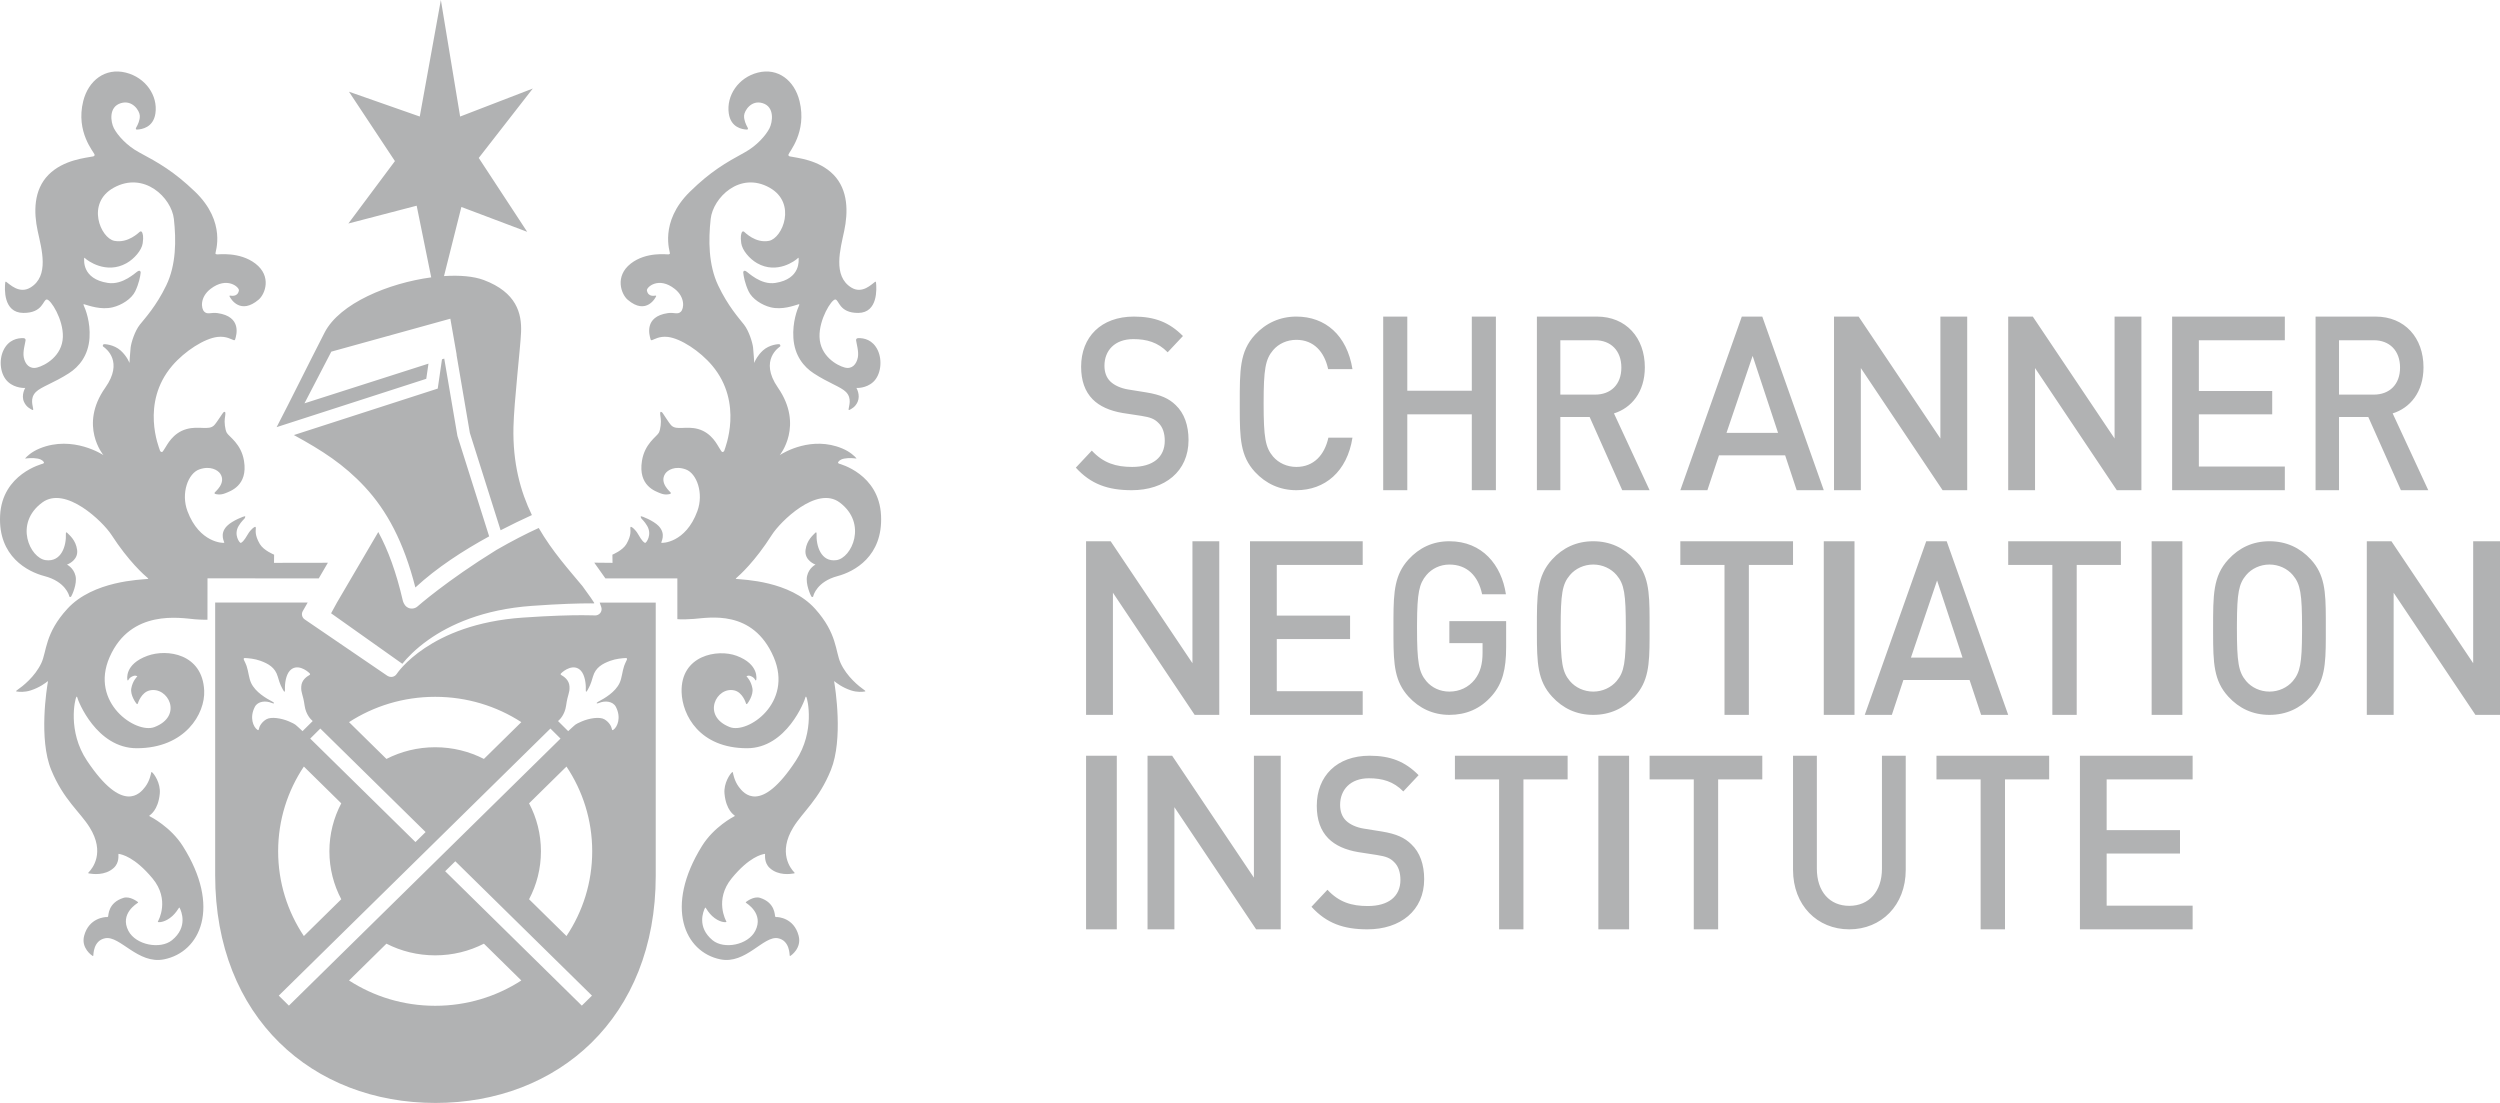 <svg xmlns="http://www.w3.org/2000/svg" xmlns:xlink="http://www.w3.org/1999/xlink" width="136px" height="60px" viewBox="0 0 136 60"><title>Logo</title><g id="Components" stroke="none" stroke-width="1" fill="none" fill-rule="evenodd"><g id="Sections/Navbar/Normal" transform="translate(-165, -30)" fill="#B1B2B3"><path d="M176.705,62.778 L181.737,62.779 L181.469,63.248 C181.382,63.402 181.428,63.595 181.575,63.696 L181.575,63.696 L186.074,66.764 C186.134,66.804 186.206,66.826 186.279,66.826 C186.303,66.826 186.326,66.824 186.349,66.819 C186.444,66.801 186.529,66.743 186.579,66.664 C186.598,66.636 187.047,65.962 188.11,65.253 C189.186,64.534 190.89,63.774 193.444,63.597 C195.006,63.489 196.049,63.467 196.66,63.467 C196.902,63.467 197.077,63.47 197.19,63.474 C197.246,63.475 197.287,63.477 197.314,63.477 C197.34,63.478 197.349,63.48 197.349,63.48 C197.468,63.488 197.583,63.438 197.655,63.347 C197.726,63.256 197.747,63.136 197.709,63.026 L197.709,63.026 L197.623,62.782 L200.672,62.783 L200.672,77.642 C200.672,85.367 195.36,90 188.689,90 C182.013,90 176.705,85.368 176.705,77.605 L176.705,77.605 L176.705,62.778 Z M191.325,81.336 C190.532,81.742 189.63,81.971 188.674,81.971 C187.717,81.971 186.816,81.742 186.022,81.336 L186.022,81.336 L183.987,83.338 C185.333,84.208 186.943,84.715 188.674,84.715 C190.405,84.715 192.014,84.208 193.36,83.338 L193.36,83.338 Z M189.769,76.853 L189.217,77.395 L196.651,84.706 L197.203,84.162 L189.769,76.853 Z M194.942,69.633 L180.165,84.162 L180.716,84.706 L195.492,70.179 L194.942,69.633 Z M169.528,35.5 C169.809,34.377 170.724,33.672 171.841,33.949 C172.924,34.218 173.597,35.203 173.454,36.172 C173.342,36.936 172.715,37.039 172.453,37.049 C172.383,37.052 172.372,37.003 172.413,36.931 C172.498,36.786 172.621,36.529 172.605,36.285 C172.589,36.025 172.21,35.418 171.573,35.612 C170.897,35.819 171.022,36.639 171.195,36.975 C171.395,37.362 171.899,37.929 172.561,38.284 C173.629,38.856 174.461,39.326 175.606,40.424 C177.345,42.093 176.701,43.729 176.719,43.79 C176.726,43.816 176.751,43.831 176.802,43.839 C176.866,43.849 178.034,43.679 178.895,44.34 C179.792,45.029 179.426,45.999 179.068,46.302 C178.097,47.121 177.577,46.301 177.494,46.135 L177.482,46.107 C177.48,46.093 177.489,46.083 177.509,46.08 C177.544,46.076 177.925,46.188 177.997,45.803 C178.029,45.629 177.353,45.019 176.451,45.718 C175.873,46.166 175.931,46.781 176.114,46.957 C176.295,47.131 176.479,46.982 176.832,47.033 C178.169,47.222 177.86,48.237 177.797,48.446 C177.781,48.5 177.771,48.519 177.707,48.501 C177.603,48.474 177.315,48.273 176.834,48.329 C176.127,48.41 175.057,49.092 174.371,49.892 C172.627,51.932 173.67,54.392 173.688,54.469 C173.706,54.546 173.74,54.582 173.8,54.59 C173.861,54.599 173.92,54.444 173.999,54.34 C174.077,54.237 174.386,53.551 175.152,53.34 C175.825,53.155 176.35,53.426 176.641,53.144 C176.789,52.999 177.124,52.438 177.168,52.421 C177.211,52.404 177.237,52.387 177.254,52.43 C177.271,52.473 177.254,52.627 177.228,52.783 C177.203,52.938 177.234,53.366 177.34,53.549 C177.465,53.762 178.12,54.135 178.274,55.072 C178.495,56.428 177.521,56.724 177.246,56.836 C176.969,56.948 176.753,56.882 176.71,56.87 C176.68,56.862 176.665,56.843 176.673,56.805 C176.68,56.764 177.329,56.286 176.981,55.768 C176.852,55.577 176.443,55.321 175.838,55.537 C175.234,55.752 174.832,56.829 175.199,57.809 C175.851,59.548 177.164,59.551 177.198,59.527 C177.233,59.506 176.906,59.06 177.351,58.61 C177.644,58.314 178.297,58.071 178.325,58.082 C178.354,58.093 178.342,58.138 178.319,58.184 C178.297,58.23 178.129,58.356 177.979,58.615 C177.698,59.093 178.035,59.539 178.092,59.534 C178.149,59.527 178.266,59.443 178.481,59.067 C178.638,58.796 178.831,58.666 178.871,58.66 C178.911,58.654 178.915,58.677 178.917,58.73 C178.921,58.842 178.838,59.092 179.135,59.595 C179.343,59.947 179.912,60.174 179.912,60.174 L179.912,60.174 L179.906,60.619 L182.836,60.614 L182.34,61.466 L176.288,61.461 L176.286,63.714 C176.286,63.714 175.956,63.719 175.602,63.689 C174.828,63.622 172.116,63.118 170.963,65.747 C169.871,68.236 172.401,69.936 173.399,69.554 C174.986,68.948 174.138,67.323 173.138,67.56 C172.694,67.667 172.515,68.217 172.499,68.265 C172.483,68.312 172.461,68.314 172.43,68.284 C172.399,68.254 172.073,67.813 172.143,67.443 C172.216,67.052 172.426,66.84 172.467,66.799 C172.471,66.796 172.47,66.79 172.463,66.787 C172.443,66.774 172.362,66.733 172.267,66.768 C172.03,66.851 172.003,66.973 171.973,67.006 C171.958,67.023 171.935,67.014 171.931,66.989 C171.925,66.96 171.754,66.136 173.022,65.675 C174.084,65.288 176.014,65.555 176.108,67.567 C176.168,68.818 175.079,70.702 172.442,70.704 C170.247,70.704 169.235,68.114 169.2,67.928 C169.193,67.895 169.17,67.886 169.149,67.922 C169.086,68.026 168.655,69.77 169.735,71.385 C171.691,74.311 172.627,73.162 172.898,72.806 C173.15,72.475 173.214,72.085 173.224,72.032 C173.23,72.001 173.242,71.988 173.271,72.01 C173.372,72.083 173.747,72.598 173.692,73.175 C173.605,74.095 173.146,74.348 173.13,74.364 C173.118,74.377 173.114,74.392 173.139,74.403 C173.194,74.429 174.283,74.979 174.946,76.029 C177.036,79.336 175.907,81.794 173.92,82.189 C172.507,82.47 171.529,80.889 170.724,81.04 C170.062,81.166 170.086,81.95 170.076,81.985 C170.069,82.004 170.052,82.011 170.034,82 C169.996,81.976 169.397,81.576 169.579,80.901 C169.842,79.92 170.731,79.887 170.795,79.887 L170.832,79.888 C170.86,79.888 170.865,79.884 170.883,79.849 C170.907,79.801 170.869,79.104 171.722,78.842 C172.071,78.737 172.473,79.049 172.497,79.067 C172.515,79.082 172.524,79.092 172.498,79.113 C172.46,79.145 171.496,79.703 171.985,80.639 C172.391,81.415 173.724,81.659 174.355,81.148 C175.241,80.431 174.865,79.567 174.773,79.388 C174.762,79.365 174.745,79.37 174.733,79.389 C174.682,79.472 174.548,79.677 174.377,79.832 C173.986,80.184 173.654,80.17 173.626,80.166 C173.595,80.162 173.577,80.147 173.591,80.123 C173.612,80.09 174.264,78.946 173.294,77.781 C172.317,76.611 171.624,76.48 171.47,76.453 C171.454,76.449 171.448,76.449 171.443,76.458 C171.427,76.489 171.518,76.919 171.181,77.221 C170.703,77.647 170.039,77.549 169.832,77.514 C169.793,77.509 169.791,77.488 169.821,77.456 C170.024,77.251 170.733,76.384 169.876,75.008 C169.355,74.17 168.455,73.506 167.788,71.887 C167.095,70.204 167.548,67.417 167.608,67.078 C167.612,67.053 167.604,67.05 167.583,67.068 C167.484,67.149 167.155,67.402 166.676,67.556 C166.326,67.67 166.038,67.636 165.915,67.619 C165.86,67.612 165.857,67.593 165.937,67.538 C166.234,67.332 166.903,66.812 167.25,66.069 C167.546,65.435 167.435,64.456 168.667,63.116 C170.067,61.589 172.66,61.539 173.038,61.494 C173.072,61.49 173.075,61.477 173.047,61.453 C172.848,61.288 172.001,60.545 171.059,59.09 C170.606,58.39 168.57,56.4 167.299,57.336 C165.744,58.48 166.639,60.362 167.485,60.472 C168.341,60.587 168.615,59.693 168.584,59.033 C168.58,58.959 168.613,58.939 168.652,58.982 C168.774,59.109 169.122,59.376 169.195,59.91 C169.262,60.407 168.821,60.639 168.683,60.699 L168.643,60.715 C168.643,60.715 169.004,60.885 169.108,61.327 C169.212,61.768 168.906,62.4 168.875,62.444 C168.836,62.502 168.771,62.481 168.766,62.43 C168.761,62.388 168.564,61.639 167.419,61.34 C166.507,61.102 164.897,60.278 165.005,58.046 C165.116,55.777 167.299,55.238 167.34,55.222 C167.379,55.206 167.408,55.172 167.384,55.139 C167.36,55.108 167.304,54.995 167.048,54.947 C166.773,54.897 166.495,54.93 166.395,54.944 C166.37,54.949 166.364,54.941 166.381,54.922 C166.457,54.835 166.709,54.579 167.164,54.394 C168.977,53.654 170.627,54.76 170.627,54.76 C170.627,54.76 169.273,53.149 170.729,51.087 C171.722,49.68 170.783,48.974 170.625,48.861 L170.603,48.845 C170.58,48.821 170.595,48.765 170.627,48.734 C170.659,48.701 171.204,48.742 171.563,49.068 C171.923,49.395 172.043,49.746 172.043,49.746 C172.043,49.746 172.075,49.165 172.107,48.901 C172.139,48.638 172.331,48.008 172.611,47.658 C172.891,47.306 173.499,46.653 174.043,45.529 C174.587,44.405 174.587,43.058 174.459,41.91 C174.331,40.762 172.845,39.297 171.188,40.211 C169.667,41.051 170.473,42.957 171.222,43.102 C171.976,43.247 172.563,42.636 172.611,42.603 C172.659,42.572 172.715,42.587 172.739,42.659 C172.763,42.73 172.819,42.85 172.763,43.233 C172.707,43.616 172.304,44.081 171.884,44.317 C170.771,44.941 169.74,44.165 169.623,44.044 C169.59,44.012 169.576,44.016 169.579,44.068 C169.581,44.118 169.442,45.174 170.867,45.391 C171.692,45.517 172.379,44.813 172.505,44.75 C172.64,44.684 172.655,44.799 172.652,44.832 C172.634,45.023 172.56,45.42 172.359,45.841 C172.159,46.264 171.614,46.6 171.132,46.717 C170.496,46.871 169.838,46.627 169.584,46.553 C169.54,46.541 169.53,46.56 169.553,46.609 C169.653,46.829 169.926,47.517 169.87,48.383 C169.806,49.351 169.292,49.956 168.747,50.306 C167.92,50.837 167.239,51.039 166.952,51.324 C166.605,51.671 166.797,52.097 166.807,52.259 C166.81,52.302 166.789,52.318 166.751,52.296 C166.645,52.236 166.433,52.148 166.304,51.858 C166.14,51.487 166.372,51.105 166.372,51.105 C166.372,51.105 165.843,51.14 165.444,50.782 C165.008,50.391 164.925,49.599 165.189,49.053 C165.466,48.478 165.959,48.381 166.282,48.395 C166.37,48.399 166.398,48.462 166.391,48.515 C166.369,48.689 166.232,49.124 166.293,49.439 C166.365,49.815 166.613,50.098 167.02,49.994 C167.449,49.883 168.387,49.374 168.42,48.328 C168.449,47.375 167.761,46.292 167.547,46.292 C167.334,46.292 167.346,47.033 166.265,47.023 C165.169,47.012 165.249,45.691 165.285,45.371 C165.289,45.325 165.311,45.312 165.342,45.335 C165.524,45.456 166.044,46.006 166.648,45.647 C167.702,45.019 167.261,43.549 167.048,42.556 C166.835,41.562 166.815,40.338 167.642,39.505 C168.463,38.679 169.693,38.59 170.069,38.508 C170.125,38.495 170.153,38.461 170.145,38.414 C170.122,38.277 169.105,37.195 169.528,35.5 Z M208.495,35.5 C208.911,37.195 207.912,38.277 207.89,38.414 C207.883,38.461 207.91,38.495 207.966,38.508 C208.334,38.59 209.539,38.679 210.344,39.505 C211.155,40.338 211.136,41.562 210.926,42.556 C210.717,43.549 210.285,45.019 211.319,45.647 C211.911,46.006 212.421,45.456 212.599,45.335 C212.631,45.312 212.651,45.325 212.655,45.371 C212.69,45.691 212.769,47.012 211.694,47.023 C210.634,47.033 210.647,46.292 210.437,46.292 C210.228,46.292 209.552,47.375 209.582,48.328 C209.614,49.374 210.533,49.883 210.954,49.994 C211.353,50.098 211.596,49.815 211.668,49.439 C211.727,49.124 211.592,48.689 211.571,48.515 C211.564,48.462 211.592,48.399 211.677,48.395 C211.994,48.381 212.477,48.478 212.75,49.053 C213.008,49.599 212.926,50.391 212.499,50.782 C212.107,51.14 211.59,51.105 211.59,51.105 C211.59,51.105 211.817,51.487 211.656,51.858 C211.529,52.148 211.322,52.236 211.218,52.296 C211.181,52.318 211.16,52.302 211.163,52.259 C211.174,52.097 211.362,51.671 211.021,51.324 C210.739,51.039 210.072,50.837 209.262,50.306 C208.727,49.956 208.222,49.351 208.16,48.383 C208.104,47.517 208.373,46.829 208.472,46.609 C208.494,46.56 208.483,46.541 208.441,46.553 C208.191,46.627 207.546,46.871 206.923,46.717 C206.45,46.6 205.916,46.264 205.72,45.841 C205.524,45.42 205.451,45.023 205.433,44.832 C205.429,44.799 205.444,44.684 205.576,44.75 C205.7,44.813 206.374,45.517 207.183,45.391 C208.58,45.174 208.443,44.118 208.445,44.068 C208.449,44.016 208.434,44.012 208.402,44.044 C208.287,44.165 207.277,44.941 206.186,44.317 C205.773,44.081 205.379,43.616 205.324,43.233 C205.269,42.85 205.324,42.73 205.347,42.659 C205.371,42.587 205.426,42.572 205.473,42.603 C205.519,42.636 206.096,43.247 206.834,43.102 C207.569,42.957 208.359,41.051 206.868,40.211 C205.243,39.297 203.787,40.762 203.661,41.91 C203.535,43.058 203.535,44.405 204.069,45.529 C204.602,46.653 205.198,47.306 205.473,47.658 C205.747,48.008 205.935,48.638 205.967,48.901 C205.999,49.165 206.029,49.746 206.029,49.746 L206.042,49.713 C206.08,49.619 206.211,49.336 206.5,49.068 C206.853,48.742 207.386,48.701 207.418,48.734 C207.449,48.765 207.465,48.821 207.441,48.845 C207.418,48.87 206.269,49.571 207.319,51.087 C208.746,53.149 207.418,54.76 207.418,54.76 L207.442,54.744 C207.65,54.611 209.162,53.707 210.813,54.394 C211.26,54.579 211.506,54.835 211.581,54.922 C211.597,54.941 211.591,54.949 211.567,54.944 C211.469,54.93 211.197,54.897 210.927,54.947 C210.676,54.995 210.621,55.108 210.598,55.139 C210.574,55.172 210.602,55.206 210.641,55.222 C210.681,55.238 212.821,55.777 212.929,58.046 C213.036,60.278 211.458,61.102 210.563,61.34 C209.441,61.639 209.247,62.388 209.243,62.43 C209.237,62.481 209.173,62.502 209.135,62.444 C209.105,62.4 208.805,61.768 208.907,61.327 C209.009,60.885 209.363,60.715 209.363,60.715 C209.363,60.715 208.744,60.497 208.822,59.91 C208.893,59.376 209.234,59.109 209.354,58.982 C209.392,58.939 209.425,58.959 209.421,59.033 C209.391,59.693 209.659,60.587 210.499,60.472 C211.329,60.362 212.205,58.48 210.681,57.336 C209.434,56.4 207.438,58.39 206.994,59.09 C206.07,60.545 205.24,61.288 205.046,61.453 C205.017,61.477 205.021,61.49 205.054,61.494 C205.425,61.539 207.967,61.589 209.339,63.116 C210.547,64.456 210.438,65.435 210.728,66.069 C211.069,66.812 211.724,67.332 212.016,67.538 C212.094,67.593 212.091,67.612 212.037,67.619 C211.916,67.636 211.635,67.67 211.291,67.556 C210.822,67.402 210.499,67.149 210.403,67.068 C210.382,67.05 210.373,67.053 210.378,67.078 C210.437,67.417 210.881,70.204 210.201,71.887 C209.547,73.506 208.666,74.17 208.154,75.008 C207.314,76.384 208.009,77.251 208.208,77.456 C208.238,77.488 208.235,77.509 208.197,77.514 C207.995,77.549 207.344,77.647 206.875,77.221 C206.545,76.919 206.633,76.489 206.618,76.458 C206.613,76.449 206.607,76.449 206.592,76.453 C206.441,76.48 205.761,76.611 204.803,77.781 C203.852,78.946 204.492,80.09 204.512,80.123 C204.526,80.147 204.508,80.162 204.478,80.166 C204.45,80.17 204.125,80.184 203.741,79.832 C203.574,79.677 203.442,79.472 203.393,79.389 C203.381,79.37 203.365,79.365 203.354,79.388 C203.263,79.567 202.894,80.431 203.763,81.148 C204.383,81.659 205.688,81.415 206.087,80.639 C206.566,79.703 205.621,79.145 205.583,79.113 C205.559,79.092 205.567,79.082 205.584,79.067 C205.608,79.049 206.002,78.737 206.344,78.842 C207.18,79.104 207.143,79.801 207.167,79.849 C207.185,79.884 207.19,79.888 207.217,79.888 L207.253,79.887 C207.316,79.887 208.188,79.92 208.445,80.901 C208.623,81.576 208.037,81.976 207.999,82 C207.982,82.011 207.966,82.004 207.96,81.985 C207.949,81.95 207.973,81.166 207.323,81.04 C206.534,80.889 205.575,82.47 204.189,82.189 C202.242,81.794 201.135,79.336 203.184,76.029 C203.833,74.979 204.902,74.429 204.956,74.403 C204.98,74.392 204.976,74.377 204.964,74.364 C204.949,74.348 204.498,74.095 204.413,73.175 C204.359,72.598 204.727,72.083 204.825,72.01 C204.854,71.988 204.866,72.001 204.871,72.032 C204.881,72.085 204.945,72.475 205.191,72.806 C205.457,73.162 206.374,74.311 208.293,71.385 C209.351,69.77 208.928,68.026 208.868,67.922 C208.846,67.886 208.823,67.895 208.817,67.928 C208.782,68.114 207.79,70.704 205.639,70.704 C203.053,70.702 202.114,68.899 202.079,67.648 C202.024,65.648 204.029,65.288 205.07,65.675 C206.313,66.136 206.145,66.96 206.139,66.989 C206.135,67.014 206.113,67.023 206.098,67.006 C206.068,66.973 206.043,66.851 205.81,66.768 C205.716,66.733 205.637,66.774 205.617,66.787 C205.611,66.79 205.609,66.796 205.614,66.799 C205.654,66.84 205.86,67.052 205.931,67.443 C205.999,67.813 205.68,68.254 205.65,68.284 C205.62,68.314 205.598,68.312 205.582,68.265 C205.567,68.217 205.391,67.667 204.956,67.56 C203.975,67.323 203.144,68.948 204.7,69.554 C205.678,69.936 208.16,68.236 207.088,65.747 C205.958,63.118 203.55,63.612 202.751,63.668 C202.035,63.717 201.848,63.68 201.848,63.68 L201.848,61.466 L197.935,61.466 L197.328,60.609 L198.321,60.619 L198.315,60.174 C198.315,60.174 198.872,59.947 199.077,59.596 C199.368,59.093 199.286,58.843 199.29,58.73 C199.292,58.677 199.296,58.655 199.335,58.66 C199.374,58.666 199.564,58.796 199.717,59.067 C199.929,59.443 200.043,59.527 200.099,59.534 C200.155,59.539 200.485,59.093 200.21,58.615 C200.062,58.356 199.899,58.23 199.877,58.184 C199.854,58.138 199.843,58.093 199.871,58.083 C199.899,58.071 200.538,58.315 200.825,58.61 C201.263,59.06 200.941,59.506 200.975,59.527 C201.009,59.551 202.297,59.548 202.935,57.809 C203.295,56.829 202.901,55.752 202.309,55.537 C201.717,55.321 201.315,55.578 201.188,55.768 C200.847,56.286 201.483,56.764 201.491,56.805 C201.498,56.844 201.483,56.862 201.454,56.87 C201.412,56.882 201.2,56.948 200.929,56.836 C200.658,56.725 199.704,56.429 199.922,55.072 C200.072,54.135 200.713,53.762 200.836,53.549 C200.94,53.366 200.971,52.938 200.946,52.783 C200.92,52.628 200.903,52.473 200.92,52.431 C200.937,52.387 200.963,52.405 201.005,52.422 C201.048,52.439 201.376,52.999 201.521,53.144 C201.806,53.427 202.322,53.156 202.982,53.34 C203.732,53.551 204.036,54.237 204.112,54.341 C204.189,54.444 204.247,54.599 204.307,54.59 C204.366,54.582 204.4,54.546 204.417,54.469 C204.434,54.392 205.457,51.932 203.747,49.892 C203.075,49.092 202.025,48.411 201.332,48.329 C200.86,48.273 200.578,48.475 200.476,48.501 C200.413,48.519 200.404,48.5 200.388,48.446 C200.327,48.237 200.023,47.222 201.334,47.033 C201.68,46.982 201.86,47.131 202.038,46.957 C202.217,46.781 202.275,46.166 201.708,45.718 C200.824,45.019 200.161,45.629 200.192,45.803 C200.263,46.188 200.636,46.076 200.671,46.08 C200.691,46.083 200.699,46.093 200.697,46.107 C200.693,46.139 200.18,47.196 199.142,46.303 C198.791,45.999 198.433,45.03 199.312,44.34 C200.156,43.679 201.301,43.849 201.364,43.839 C201.413,43.831 201.438,43.816 201.445,43.79 C201.463,43.73 200.831,42.093 202.537,40.424 C203.659,39.326 204.475,38.856 205.522,38.284 C206.17,37.929 206.664,37.363 206.861,36.976 C207.03,36.639 207.153,35.82 206.49,35.613 C205.866,35.418 205.495,36.025 205.478,36.285 C205.463,36.529 205.584,36.786 205.666,36.931 C205.707,37.003 205.696,37.052 205.627,37.049 C205.371,37.039 204.756,36.936 204.646,36.172 C204.506,35.203 205.165,34.218 206.227,33.949 C207.322,33.672 208.22,34.377 208.495,35.5 Z M181.53,71.7 C180.645,73.024 180.131,74.608 180.131,76.31 C180.131,78.013 180.645,79.597 181.53,80.921 L181.53,80.921 L183.565,78.919 C183.153,78.139 182.919,77.251 182.919,76.31 C182.919,75.371 183.153,74.482 183.565,73.702 L183.565,73.702 Z M195.816,71.7 L193.781,73.702 C194.195,74.482 194.427,75.371 194.427,76.31 C194.427,77.251 194.195,78.139 193.781,78.919 L193.781,78.919 L195.816,80.921 C196.701,79.597 197.216,78.013 197.216,76.31 C197.216,74.608 196.701,73.024 195.816,71.7 L195.816,71.7 Z M276.475,71.111 L276.475,72.401 L274.072,72.401 L274.072,80.556 L272.746,80.556 L272.746,72.401 L270.344,72.401 L270.344,71.111 L276.475,71.111 Z M225.754,71.111 L225.754,80.556 L224.082,80.556 L224.082,71.111 L225.754,71.111 Z M284.279,71.111 L284.279,72.4 L279.602,72.4 L279.602,75.158 L283.592,75.158 L283.592,76.431 L279.602,76.431 L279.602,79.267 L284.279,79.267 L284.279,80.556 L278.148,80.556 L278.148,71.111 L284.279,71.111 Z M263.837,71.111 L263.837,77.254 C263.837,78.502 264.533,79.278 265.601,79.278 C266.668,79.278 267.378,78.502 267.378,77.254 L267.378,71.111 L268.672,71.111 L268.672,77.319 C268.672,79.251 267.34,80.556 265.601,80.556 C263.86,80.556 262.541,79.251 262.541,77.319 L262.541,71.111 L263.837,71.111 Z M260.869,71.111 L260.869,72.401 L258.467,72.401 L258.467,80.556 L257.141,80.556 L257.141,72.401 L254.738,72.401 L254.738,71.111 L260.869,71.111 Z M239.507,71.111 C240.64,71.111 241.436,71.424 242.172,72.169 L241.34,73.054 C240.809,72.509 240.195,72.338 239.47,72.338 C238.457,72.338 237.902,72.966 237.902,73.787 C237.902,74.124 237.998,74.426 238.227,74.647 C238.445,74.856 238.793,75.013 239.192,75.077 L240.17,75.233 C240.967,75.364 241.413,75.572 241.774,75.926 C242.246,76.367 242.475,77.033 242.475,77.827 C242.475,79.537 241.183,80.556 239.385,80.556 C238.093,80.556 237.164,80.228 236.344,79.329 L237.213,78.403 C237.84,79.079 238.528,79.288 239.409,79.288 C240.531,79.288 241.183,78.767 241.183,77.869 C241.183,77.464 241.075,77.125 240.846,76.903 C240.629,76.68 240.412,76.591 239.905,76.512 L238.891,76.355 C238.191,76.239 237.635,75.988 237.261,75.61 C236.839,75.181 236.633,74.594 236.633,73.839 C236.633,72.221 237.72,71.111 239.507,71.111 Z M253.623,71.111 L253.623,80.556 L251.951,80.556 L251.951,71.111 L253.623,71.111 Z M228.764,71.111 L233.213,77.745 L233.213,71.111 L234.672,71.111 L234.672,80.556 L233.334,80.556 L228.887,73.91 L228.887,80.556 L227.426,80.556 L227.426,71.111 L228.764,71.111 Z M250.279,71.111 L250.279,72.401 L247.875,72.401 L247.875,80.556 L246.551,80.556 L246.551,72.401 L244.148,72.401 L244.148,71.111 L250.279,71.111 Z M182.425,69.633 L181.876,70.179 L187.601,75.808 L188.153,75.264 L182.425,69.633 Z M188.674,67.907 C186.943,67.907 185.333,68.413 183.987,69.284 L183.987,69.284 L186.022,71.286 C186.816,70.88 187.717,70.65 188.674,70.65 C189.63,70.65 190.532,70.88 191.325,71.286 L191.325,71.286 L193.36,69.284 C192.014,68.413 190.405,67.907 188.674,67.907 Z M199.044,65.797 C198.869,65.805 198.508,65.834 198.203,65.947 C197.781,66.101 197.401,66.305 197.258,66.803 C197.117,67.296 197.067,67.337 196.974,67.522 C196.899,67.67 196.859,67.659 196.867,67.507 C196.881,67.19 196.815,66.724 196.605,66.491 C196.226,66.073 195.672,66.47 195.515,66.639 C195.483,66.673 195.5,66.705 195.532,66.722 C195.667,66.8 195.963,66.983 195.981,67.351 C195.998,67.718 195.886,67.737 195.796,68.385 C195.727,68.89 195.43,69.155 195.43,69.155 L195.43,69.155 L195.357,69.226 L195.909,69.774 L196.116,69.583 C196.305,69.425 196.25,69.416 196.659,69.241 C197.049,69.074 197.619,68.976 197.881,69.131 C198.137,69.283 198.259,69.511 198.287,69.661 C198.299,69.73 198.318,69.733 198.372,69.696 C198.587,69.546 198.807,69.036 198.503,68.452 C198.339,68.138 197.902,68.104 197.585,68.242 C197.445,68.301 197.411,68.242 197.54,68.175 C197.883,67.991 198.469,67.659 198.706,67.154 C198.832,66.886 198.847,66.541 198.953,66.227 C198.983,66.138 199.049,65.999 199.095,65.905 C199.128,65.839 199.111,65.793 199.044,65.797 Z M178.323,65.797 C178.256,65.793 178.24,65.839 178.272,65.905 C178.319,65.999 178.384,66.138 178.414,66.227 C178.52,66.541 178.536,66.886 178.661,67.154 C178.899,67.659 179.484,67.992 179.828,68.175 C179.956,68.242 179.923,68.301 179.782,68.242 C179.465,68.104 179.028,68.138 178.864,68.452 C178.56,69.036 178.781,69.546 178.996,69.696 C179.049,69.734 179.069,69.73 179.081,69.661 C179.109,69.511 179.231,69.284 179.487,69.131 C179.749,68.976 180.318,69.073 180.709,69.24 C181.118,69.416 181.062,69.425 181.252,69.583 L181.252,69.583 L181.458,69.774 L182.011,69.225 L181.939,69.155 C181.939,69.155 181.641,68.89 181.571,68.385 C181.481,67.736 181.369,67.718 181.388,67.351 C181.405,66.983 181.701,66.799 181.836,66.721 C181.868,66.704 181.884,66.673 181.852,66.638 C181.695,66.469 181.141,66.072 180.763,66.49 C180.552,66.723 180.487,67.19 180.502,67.507 C180.508,67.659 180.469,67.67 180.393,67.521 C180.3,67.336 180.251,67.295 180.109,66.803 C179.967,66.305 179.587,66.101 179.166,65.947 C178.86,65.834 178.499,65.804 178.323,65.797 Z M270.9,59.444 L274.246,68.889 L272.773,68.889 L272.145,66.993 L268.544,66.993 L267.916,68.889 L266.443,68.889 L269.787,59.444 L270.9,59.444 Z M288.459,59.444 C289.369,59.444 290.124,59.798 290.711,60.436 C291.461,61.255 291.52,62.164 291.524,63.627 L291.524,64.707 C291.52,66.169 291.461,67.079 290.711,67.897 C290.124,68.536 289.369,68.889 288.459,68.889 C287.55,68.889 286.806,68.536 286.221,67.897 C285.425,67.031 285.395,66.062 285.393,64.443 L285.393,64.167 C285.393,62.379 285.381,61.351 286.221,60.436 C286.806,59.798 287.55,59.444 288.459,59.444 Z M295.093,59.444 L299.541,66.078 L299.541,59.444 L301,59.444 L301,68.889 L299.663,68.889 L295.214,62.244 L295.214,68.889 L293.754,68.889 L293.754,59.444 L295.093,59.444 Z M239.131,59.444 L239.131,60.734 L234.457,60.734 L234.457,63.49 L238.444,63.49 L238.444,64.764 L234.457,64.764 L234.457,67.6 L239.131,67.6 L239.131,68.889 L233,68.889 L233,59.444 L239.131,59.444 Z M265.885,59.444 L265.885,68.889 L264.213,68.889 L264.213,59.444 L265.885,59.444 Z M251.672,59.444 C252.583,59.444 253.337,59.798 253.924,60.436 C254.674,61.255 254.733,62.164 254.737,63.627 L254.737,64.707 C254.733,66.169 254.674,67.079 253.924,67.897 C253.337,68.536 252.583,68.889 251.672,68.889 C250.762,68.889 250.02,68.536 249.434,67.897 C248.639,67.031 248.608,66.062 248.607,64.443 L248.607,64.167 C248.607,62.379 248.595,61.351 249.434,60.436 C250.02,59.798 250.762,59.444 251.672,59.444 Z M225.42,59.444 L229.869,66.078 L229.869,59.444 L231.328,59.444 L231.328,68.889 L229.989,68.889 L225.543,62.244 L225.543,68.889 L224.082,68.889 L224.082,59.444 L225.42,59.444 Z M243.845,59.444 C245.639,59.444 246.685,60.739 246.922,62.327 L245.627,62.327 C245.413,61.309 244.795,60.712 243.845,60.712 C243.345,60.712 242.894,60.931 242.597,61.284 C242.2,61.758 242.095,62.255 242.087,63.921 L242.086,64.167 C242.086,66.032 242.181,66.567 242.597,67.061 C242.894,67.413 243.345,67.623 243.845,67.623 C244.403,67.623 244.89,67.388 245.223,66.972 C245.532,66.579 245.651,66.109 245.651,65.512 L245.651,64.988 L243.845,64.988 L243.845,63.788 L246.934,63.788 L246.934,65.211 C246.934,66.411 246.733,67.18 246.173,67.832 C245.532,68.577 244.735,68.889 243.845,68.889 C242.966,68.889 242.206,68.535 241.622,67.896 C240.879,67.078 240.81,66.169 240.804,64.707 L240.804,63.627 C240.81,62.165 240.879,61.255 241.622,60.436 C242.205,59.799 242.942,59.444 243.845,59.444 Z M283.721,59.444 L283.721,68.889 L282.049,68.889 L282.049,59.444 L283.721,59.444 Z M280.377,59.444 L280.377,60.734 L277.973,60.734 L277.973,68.889 L276.648,68.889 L276.648,60.734 L274.246,60.734 L274.246,59.444 L280.377,59.444 Z M262.541,59.444 L262.541,60.734 L260.138,60.734 L260.138,68.889 L258.813,68.889 L258.813,60.734 L256.41,60.734 L256.41,59.444 L262.541,59.444 Z M288.459,60.711 C287.957,60.711 287.489,60.93 287.191,61.284 C286.792,61.757 286.696,62.254 286.689,63.92 L286.688,64.167 C286.688,66.032 286.772,66.553 287.191,67.051 C287.489,67.404 287.957,67.623 288.459,67.623 C288.962,67.623 289.43,67.404 289.73,67.051 C290.129,66.576 290.224,66.08 290.231,64.413 L290.232,64.167 C290.232,62.301 290.147,61.78 289.73,61.284 C289.43,60.93 288.962,60.711 288.459,60.711 Z M251.672,60.711 C251.17,60.711 250.702,60.93 250.404,61.284 C249.985,61.78 249.901,62.301 249.901,64.167 C249.901,66.032 249.984,66.553 250.404,67.051 C250.702,67.404 251.17,67.623 251.672,67.623 C252.175,67.623 252.642,67.404 252.943,67.051 C253.361,66.553 253.445,66.032 253.445,64.167 C253.445,62.301 253.361,61.78 252.943,61.284 C252.642,60.93 252.175,60.711 251.672,60.711 Z M194.307,58.722 C195.049,60.006 195.958,61.006 196.687,61.886 L196.687,61.886 L197.145,62.524 C197.145,62.524 197.31,62.773 197.322,62.792 C197.336,62.81 197.323,62.825 197.305,62.825 C197.255,62.823 197.194,62.823 197.138,62.823 C196.519,62.823 195.481,62.847 193.936,62.959 C191.272,63.148 189.456,63.993 188.311,64.802 C187.586,65.314 187.13,65.809 186.887,66.111 L186.887,66.111 L183.011,63.363 L183.329,62.782 L185.579,58.941 C186.113,59.926 186.556,61.131 186.911,62.665 L186.911,62.665 C186.922,62.703 186.967,62.897 187.126,63.016 C187.335,63.171 187.583,63.105 187.708,62.994 C187.708,62.994 189.302,61.586 192.009,59.915 C192.835,59.439 193.633,59.028 194.307,58.722 Z M270.377,61.579 L268.955,65.773 L271.761,65.773 L270.377,61.579 Z M189.167,49.507 L189.884,53.715 L191.61,59.178 C190.202,59.948 188.762,60.88 187.596,61.959 C186.961,59.472 186.046,57.778 184.845,56.486 C183.71,55.265 182.526,54.508 180.987,53.667 L180.987,53.667 L188.813,51.139 L189.044,49.547 L189.167,49.507 Z M188.983,30 L190.031,36.34 L193.984,34.816 L191.044,38.592 L193.679,42.611 L190.099,41.259 L189.154,45.019 C190.009,44.963 190.774,45.029 191.319,45.234 C193.099,45.905 193.388,47.046 193.346,48.071 C193.314,48.888 192.964,51.854 192.932,53.234 C192.887,55.185 193.313,56.737 193.935,58.02 C193.397,58.266 192.822,58.541 192.233,58.846 L192.233,58.846 L190.56,53.55 L189.834,49.294 L189.841,49.291 L189.499,47.337 L183.023,49.13 L181.563,51.941 L188.309,49.782 L188.189,50.607 L180.049,53.236 C180.856,51.684 181.603,50.151 182.656,48.096 C183.476,46.494 186.153,45.399 188.458,45.089 L187.667,41.19 L183.951,42.159 L186.484,38.764 L183.984,34.989 L187.835,36.339 L188.983,30 Z M275.584,47.222 L280.033,53.855 L280.033,47.222 L281.492,47.222 L281.492,56.667 L280.154,56.667 L275.706,50.022 L275.706,56.667 L274.246,56.667 L274.246,47.222 L275.584,47.222 Z M241.557,47.222 L241.557,51.255 L245.066,51.255 L245.066,47.222 L246.377,47.222 L246.377,56.667 L245.066,56.667 L245.066,52.541 L241.557,52.541 L241.557,56.667 L240.246,56.667 L240.246,47.222 L241.557,47.222 Z M235.521,47.222 C237.095,47.222 238.273,48.228 238.574,50.08 L237.251,50.08 C237.047,49.139 236.471,48.487 235.521,48.487 C235.016,48.487 234.559,48.695 234.257,49.048 C233.837,49.545 233.741,50.08 233.741,51.944 C233.741,53.809 233.837,54.344 234.257,54.84 C234.559,55.19 235.016,55.401 235.521,55.401 C236.47,55.401 237.058,54.748 237.264,53.809 L238.574,53.809 C238.285,55.661 237.071,56.667 235.521,56.667 C234.63,56.667 233.862,56.313 233.271,55.675 C232.475,54.81 232.444,53.839 232.443,52.22 L232.443,51.944 C232.443,50.157 232.43,49.126 233.271,48.214 C233.861,47.575 234.63,47.222 235.521,47.222 Z M294.227,47.222 C295.823,47.222 296.838,48.376 296.838,49.982 C296.838,51.335 296.106,52.195 295.161,52.489 L297.098,56.667 L295.609,56.667 L293.836,52.686 L292.242,52.686 L292.242,56.666 L290.967,56.666 L290.967,47.222 L294.227,47.222 Z M289.295,47.222 L289.295,48.509 L284.618,48.509 L284.618,51.269 L288.608,51.269 L288.608,52.541 L284.618,52.541 L284.618,55.379 L289.295,55.379 L289.295,56.667 L283.164,56.667 L283.164,47.222 L289.295,47.222 Z M260.868,47.222 L264.213,56.667 L262.74,56.667 L262.112,54.77 L258.512,54.77 L257.882,56.667 L256.41,56.667 L259.754,47.222 L260.868,47.222 Z M266.109,47.222 L270.557,53.855 L270.557,47.222 L272.016,47.222 L272.016,56.667 L270.678,56.667 L266.23,50.022 L266.23,56.667 L264.77,56.667 L264.77,47.222 L266.109,47.222 Z M226.685,47.222 C227.82,47.222 228.616,47.535 229.352,48.28 L228.521,49.165 C227.99,48.617 227.374,48.448 226.651,48.448 C225.637,48.448 225.082,49.074 225.082,49.896 C225.082,50.235 225.179,50.536 225.408,50.757 C225.625,50.965 225.973,51.123 226.373,51.188 L227.35,51.345 C228.146,51.474 228.593,51.682 228.956,52.035 C229.427,52.479 229.656,53.143 229.656,53.939 C229.656,55.648 228.364,56.667 226.566,56.667 C225.273,56.667 224.344,56.34 223.525,55.44 L224.394,54.513 C225.021,55.19 225.707,55.401 226.591,55.401 C227.711,55.401 228.363,54.879 228.363,53.978 C228.363,53.575 228.256,53.236 228.027,53.015 C227.809,52.792 227.591,52.7 227.085,52.622 L226.072,52.467 C225.372,52.349 224.815,52.1 224.441,51.722 C224.019,51.293 223.813,50.705 223.813,49.95 C223.813,48.332 224.901,47.222 226.685,47.222 Z M251.868,47.222 C253.462,47.222 254.479,48.376 254.479,49.982 C254.479,51.335 253.746,52.195 252.8,52.489 L254.738,56.667 L253.25,56.667 L251.477,52.686 L249.882,52.686 L249.882,56.666 L248.607,56.666 L248.607,47.222 L251.868,47.222 Z M260.343,49.36 L258.921,53.549 L261.727,53.549 L260.343,49.36 Z M251.772,48.509 L249.882,48.509 L249.882,51.467 L251.772,51.467 C252.624,51.467 253.202,50.923 253.202,49.996 C253.202,49.067 252.624,48.509 251.772,48.509 Z M294.134,48.509 L292.242,48.509 L292.242,51.467 L294.134,51.467 C294.983,51.467 295.563,50.923 295.563,49.996 C295.563,49.067 294.983,48.509 294.134,48.509 Z" id="Logo"></path></g></g></svg>